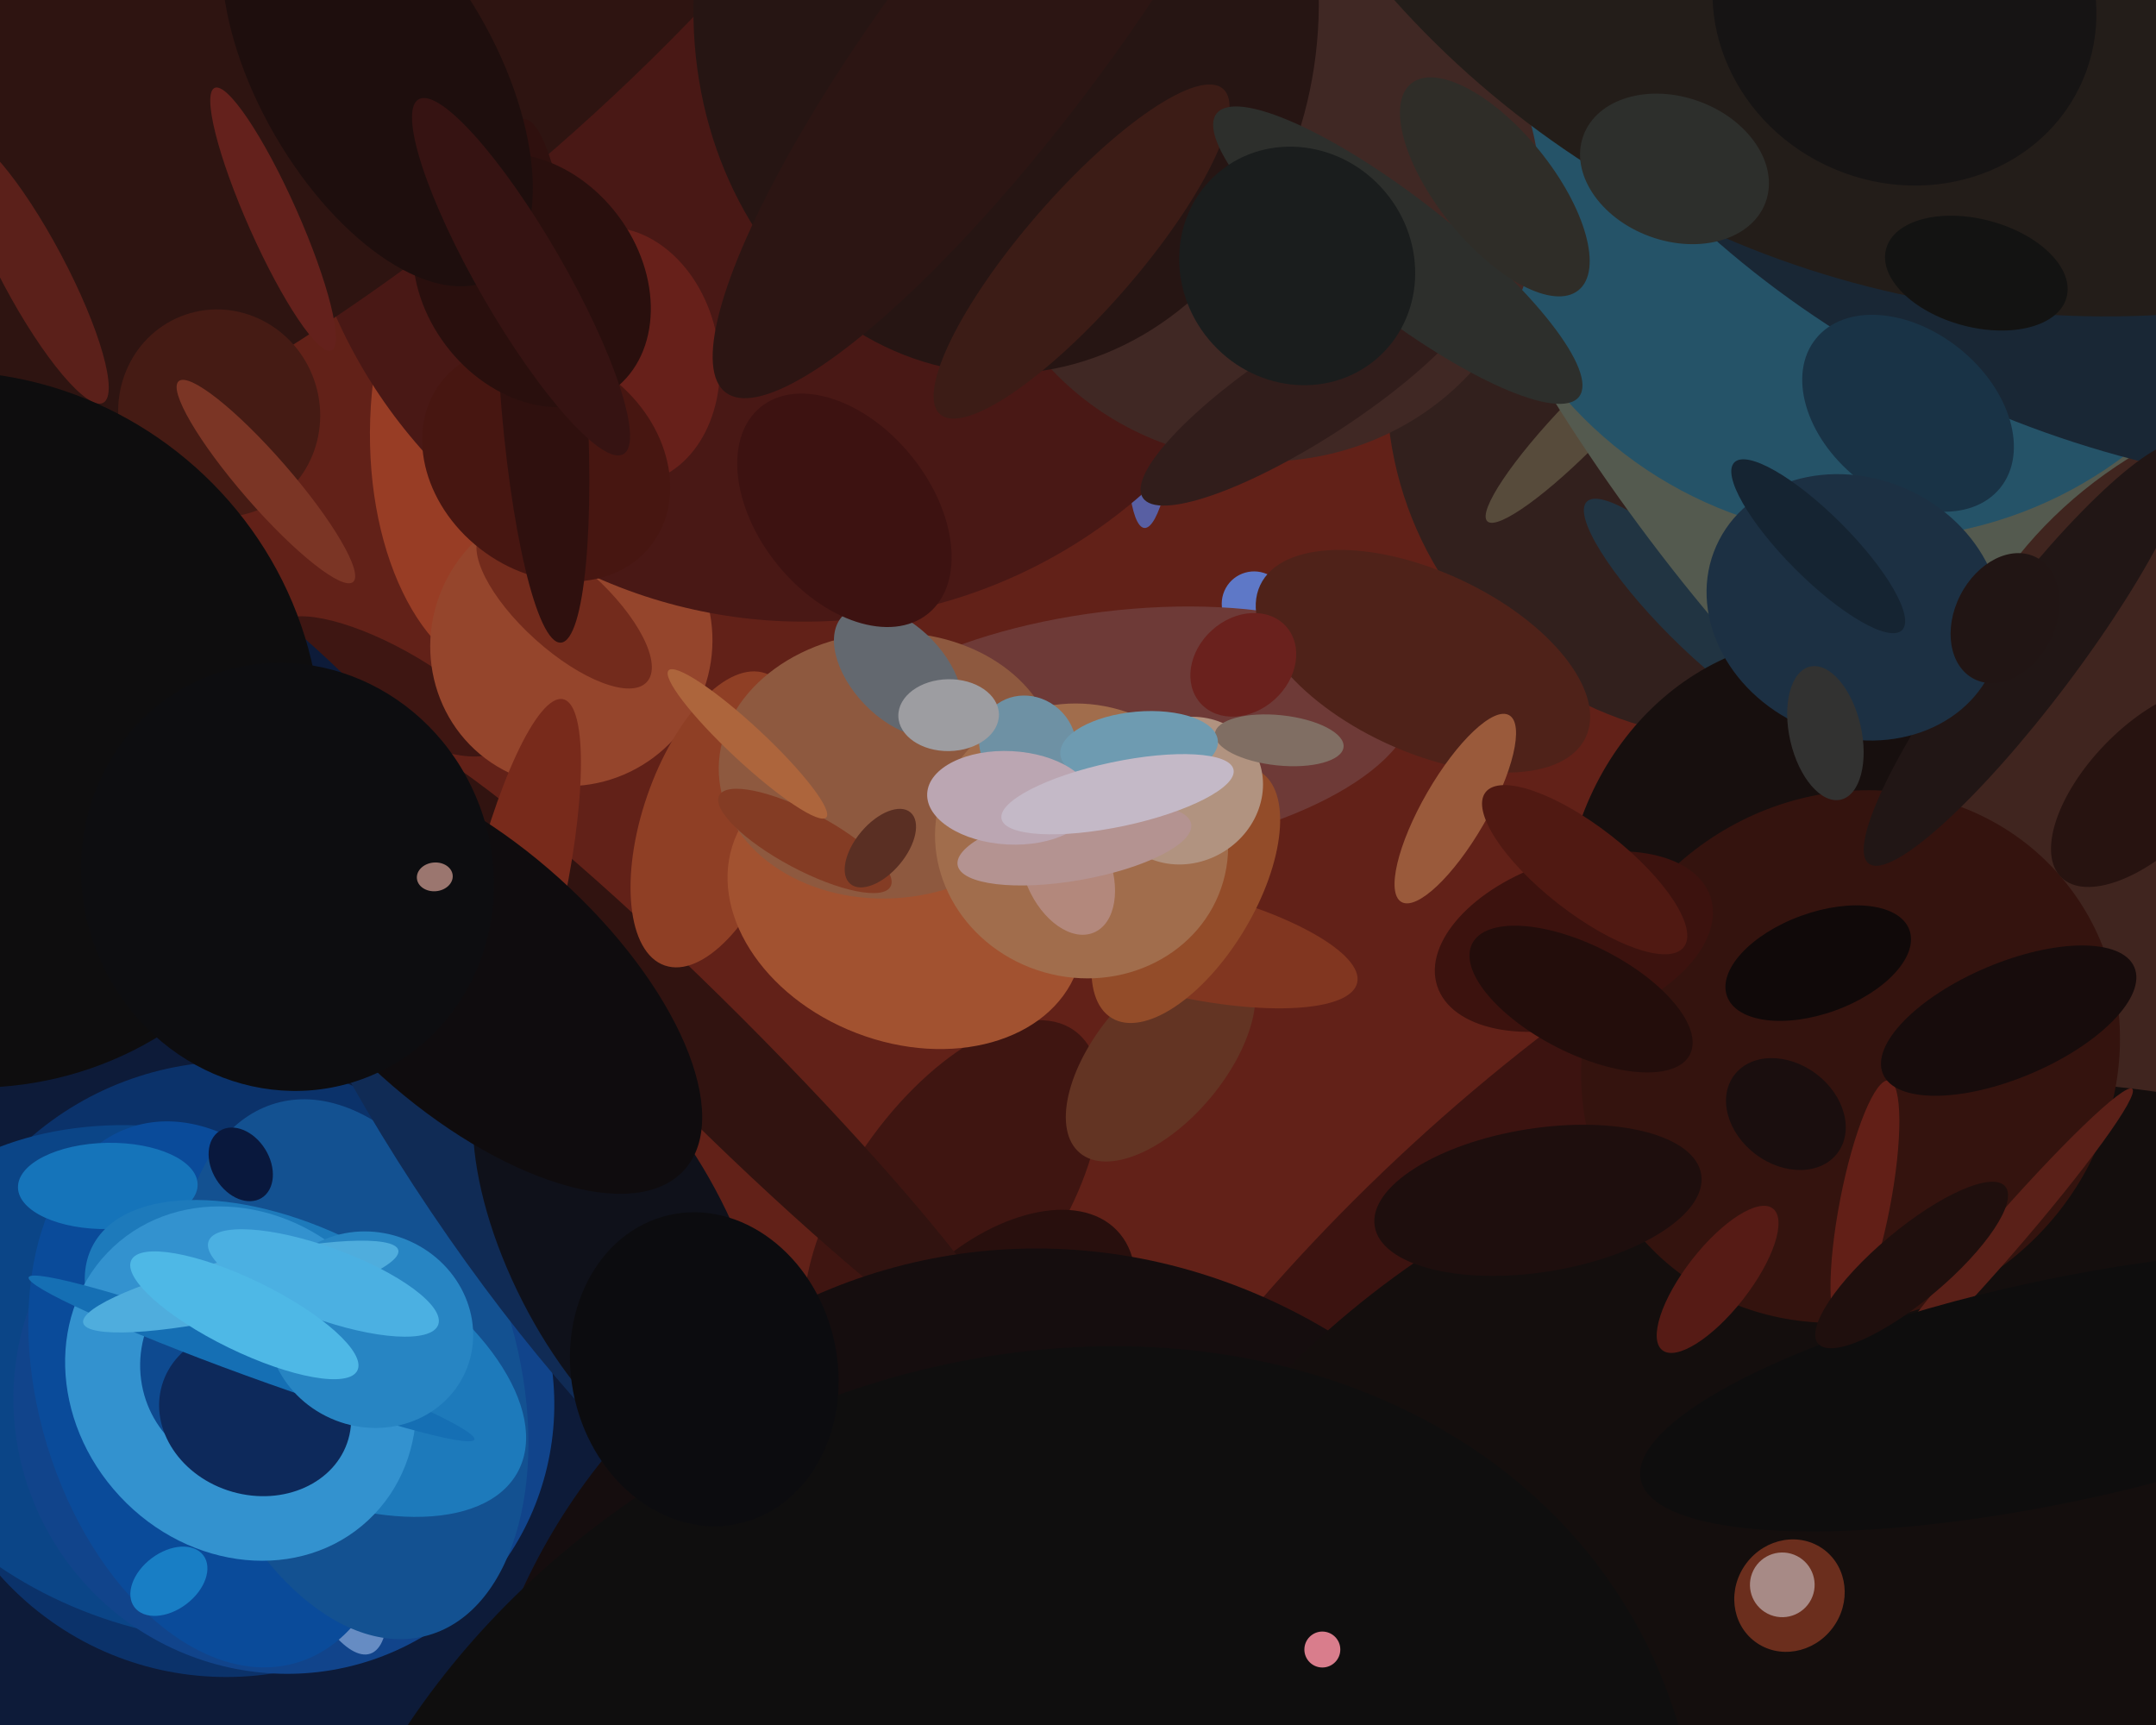 <svg xmlns="http://www.w3.org/2000/svg" width="600px" height="480px">
  <rect width="600" height="480" fill="rgb(98,33,24)"/>
  <ellipse cx="489" cy="103" rx="101" ry="105" transform="rotate(47,489,103)" fill="rgb(50,32,29)"/>
  <ellipse cx="108" cy="191" rx="35" ry="11" transform="rotate(29,108,191)" fill="rgb(62,22,18)"/>
  <ellipse cx="265" cy="335" rx="29" ry="59" transform="rotate(35,265,335)" fill="rgb(63,21,17)"/>
  <ellipse cx="441" cy="117" rx="39" ry="7" transform="rotate(134,441,117)" fill="rgb(87,75,59)"/>
  <ellipse cx="537" cy="470" rx="209" ry="338" transform="rotate(48,537,470)" fill="rgb(60,19,16)"/>
  <ellipse cx="277" cy="375" rx="28" ry="47" transform="rotate(46,277,375)" fill="rgb(40,15,13)"/>
  <ellipse cx="-165" cy="494" rx="324" ry="404" transform="rotate(33,-165,494)" fill="rgb(13,27,57)"/>
  <ellipse cx="64" cy="381" rx="85" ry="86" transform="rotate(37,64,381)" fill="rgb(11,50,106)"/>
  <ellipse cx="51" cy="385" rx="93" ry="69" transform="rotate(19,51,385)" fill="rgb(11,69,135)"/>
  <ellipse cx="323" cy="294" rx="18" ry="35" transform="rotate(40,323,294)" fill="rgb(99,52,35)"/>
  <ellipse cx="472" cy="170" rx="10" ry="43" transform="rotate(135,472,170)" fill="rgb(33,52,66)"/>
  <ellipse cx="79" cy="390" rx="75" ry="76" transform="rotate(150,79,390)" fill="rgb(17,68,139)"/>
  <ellipse cx="196" cy="294" rx="15" ry="126" transform="rotate(135,196,294)" fill="rgb(49,19,16)"/>
  <ellipse cx="92" cy="428" rx="34" ry="12" transform="rotate(71,92,428)" fill="rgb(102,140,195)"/>
  <ellipse cx="321" cy="111" rx="7" ry="36" transform="rotate(4,321,111)" fill="rgb(88,95,163)"/>
  <ellipse cx="349" cy="168" rx="9" ry="9" transform="rotate(119,349,168)" fill="rgb(94,120,199)"/>
  <ellipse cx="293" cy="525" rx="164" ry="178" transform="rotate(170,293,525)" fill="rgb(21,13,14)"/>
  <ellipse cx="311" cy="204" rx="34" ry="83" transform="rotate(83,311,204)" fill="rgb(110,58,55)"/>
  <ellipse cx="60" cy="388" rx="49" ry="78" transform="rotate(163,60,388)" fill="rgb(10,75,154)"/>
  <ellipse cx="98" cy="381" rx="46" ry="77" transform="rotate(164,98,381)" fill="rgb(19,81,145)"/>
  <ellipse cx="30" cy="330" rx="12" ry="25" transform="rotate(89,30,330)" fill="rgb(21,116,186)"/>
  <ellipse cx="582" cy="49" rx="159" ry="293" transform="rotate(144,582,49)" fill="rgb(84,90,79)"/>
  <ellipse cx="85" cy="378" rx="67" ry="35" transform="rotate(28,85,378)" fill="rgb(29,122,187)"/>
  <ellipse cx="144" cy="118" rx="41" ry="71" transform="rotate(2,144,118)" fill="rgb(152,61,37)"/>
  <ellipse cx="159" cy="179" rx="39" ry="40" transform="rotate(31,159,179)" fill="rgb(149,69,44)"/>
  <ellipse cx="510" cy="260" rx="83" ry="75" transform="rotate(83,510,260)" fill="rgb(23,15,14)"/>
  <ellipse cx="144" cy="321" rx="29" ry="129" transform="rotate(146,144,321)" fill="rgb(16,43,85)"/>
  <ellipse cx="224" cy="29" rx="143" ry="144" transform="rotate(6,224,29)" fill="rgb(73,24,21)"/>
  <ellipse cx="199" cy="228" rx="43" ry="20" transform="rotate(109,199,228)" fill="rgb(143,63,37)"/>
  <ellipse cx="143" cy="254" rx="13" ry="61" transform="rotate(13,143,254)" fill="rgb(120,42,27)"/>
  <ellipse cx="-64" cy="-193" rx="320" ry="444" transform="rotate(51,-64,-193)" fill="rgb(46,20,17)"/>
  <ellipse cx="657" cy="213" rx="105" ry="119" transform="rotate(78,657,213)" fill="rgb(64,37,31)"/>
  <ellipse cx="67" cy="385" rx="52" ry="46" transform="rotate(47,67,385)" fill="rgb(51,146,207)"/>
  <ellipse cx="544" cy="506" rx="247" ry="204" transform="rotate(171,544,506)" fill="rgb(20,14,13)"/>
  <ellipse cx="67" cy="380" rx="28" ry="29" transform="rotate(178,67,380)" fill="rgb(14,74,144)"/>
  <ellipse cx="515" cy="294" rx="72" ry="77" transform="rotate(50,515,294)" fill="rgb(52,19,14)"/>
  <ellipse cx="71" cy="393" rx="27" ry="23" transform="rotate(16,71,393)" fill="rgb(13,41,91)"/>
  <ellipse cx="328" cy="262" rx="51" ry="15" transform="rotate(13,328,262)" fill="rgb(129,54,32)"/>
  <ellipse cx="252" cy="252" rx="51" ry="38" transform="rotate(21,252,252)" fill="rgb(162,82,48)"/>
  <ellipse cx="9" cy="75" rx="42" ry="9" transform="rotate(62,9,75)" fill="rgb(91,32,26)"/>
  <ellipse cx="247" cy="213" rx="37" ry="47" transform="rotate(87,247,213)" fill="rgb(142,89,63)"/>
  <ellipse cx="61" cy="115" rx="28" ry="29" transform="rotate(161,61,115)" fill="rgb(69,27,20)"/>
  <ellipse cx="598" cy="219" rx="35" ry="17" transform="rotate(134,598,219)" fill="rgb(39,19,16)"/>
  <ellipse cx="330" cy="249" rx="19" ry="40" transform="rotate(31,330,249)" fill="rgb(147,76,41)"/>
  <ellipse cx="70" cy="378" rx="5" ry="66" transform="rotate(110,70,378)" fill="rgb(21,111,180)"/>
  <ellipse cx="157" cy="169" rx="12" ry="31" transform="rotate(132,157,169)" fill="rgb(115,43,28)"/>
  <ellipse cx="173" cy="348" rx="68" ry="31" transform="rotate(63,173,348)" fill="rgb(15,17,26)"/>
  <ellipse cx="172" cy="99" rx="36" ry="28" transform="rotate(79,172,99)" fill="rgb(103,32,26)"/>
  <ellipse cx="224" cy="234" rx="27" ry="8" transform="rotate(28,224,234)" fill="rgb(132,60,36)"/>
  <ellipse cx="131" cy="272" rx="80" ry="37" transform="rotate(42,131,272)" fill="rgb(15,12,14)"/>
  <ellipse cx="556" cy="346" rx="5" ry="57" transform="rotate(41,556,346)" fill="rgb(90,32,24)"/>
  <ellipse cx="152" cy="129" rx="37" ry="30" transform="rotate(38,152,129)" fill="rgb(71,22,17)"/>
  <ellipse cx="438" cy="262" rx="23" ry="40" transform="rotate(72,438,262)" fill="rgb(60,18,14)"/>
  <ellipse cx="301" cy="234" rx="38" ry="41" transform="rotate(106,301,234)" fill="rgb(161,109,76)"/>
  <ellipse cx="522" cy="35" rx="115" ry="115" transform="rotate(15,522,35)" fill="rgb(37,83,104)"/>
  <ellipse cx="297" cy="242" rx="12" ry="19" transform="rotate(157,297,242)" fill="rgb(179,136,124)"/>
  <ellipse cx="655" cy="-97" rx="233" ry="262" transform="rotate(102,655,-97)" fill="rgb(25,39,53)"/>
  <ellipse cx="350" cy="52" rx="79" ry="76" transform="rotate(21,350,52)" fill="rgb(64,40,36)"/>
  <ellipse cx="208" cy="207" rx="30" ry="5" transform="rotate(43,208,207)" fill="rgb(173,101,60)"/>
  <ellipse cx="564" cy="182" rx="14" ry="73" transform="rotate(37,564,182)" fill="rgb(33,22,21)"/>
  <ellipse cx="250" cy="187" rx="22" ry="13" transform="rotate(46,250,187)" fill="rgb(99,104,111)"/>
  <ellipse cx="573" cy="387" rx="31" ry="119" transform="rotate(78,573,387)" fill="rgb(14,13,13)"/>
  <ellipse cx="330" cy="220" rx="20" ry="22" transform="rotate(59,330,220)" fill="rgb(177,147,128)"/>
  <ellipse cx="280" cy="2" rx="87" ry="102" transform="rotate(2,280,2)" fill="rgb(38,21,19)"/>
  <ellipse cx="519" cy="335" rx="35" ry="7" transform="rotate(101,519,335)" fill="rgb(98,31,23)"/>
  <ellipse cx="279" cy="7" rx="30" ry="128" transform="rotate(37,279,7)" fill="rgb(44,21,19)"/>
  <ellipse cx="47" cy="440" rx="8" ry="12" transform="rotate(53,47,440)" fill="rgb(24,126,197)"/>
  <ellipse cx="299" cy="235" rx="33" ry="10" transform="rotate(170,299,235)" fill="rgb(180,147,145)"/>
  <ellipse cx="235" cy="142" rx="37" ry="24" transform="rotate(51,235,142)" fill="rgb(61,18,17)"/>
  <ellipse cx="103" cy="370" rx="29" ry="27" transform="rotate(24,103,370)" fill="rgb(39,133,195)"/>
  <ellipse cx="585" cy="-168" rx="256" ry="262" transform="rotate(95,585,-168)" fill="rgb(35,29,25)"/>
  <ellipse cx="301" cy="70" rx="60" ry="16" transform="rotate(131,301,70)" fill="rgb(60,28,22)"/>
  <ellipse cx="365" cy="108" rx="56" ry="14" transform="rotate(147,365,108)" fill="rgb(49,29,27)"/>
  <ellipse cx="151" cy="106" rx="73" ry="12" transform="rotate(86,151,106)" fill="rgb(47,16,14)"/>
  <ellipse cx="148" cy="78" rx="38" ry="30" transform="rotate(53,148,78)" fill="rgb(41,15,13)"/>
  <ellipse cx="531" cy="115" rx="23" ry="33" transform="rotate(129,531,115)" fill="rgb(25,51,70)"/>
  <ellipse cx="532" cy="352" rx="10" ry="34" transform="rotate(50,532,352)" fill="rgb(31,15,13)"/>
  <ellipse cx="356" cy="206" rx="18" ry="7" transform="rotate(6,356,206)" fill="rgb(128,110,99)"/>
  <ellipse cx="506" cy="268" rx="14" ry="27" transform="rotate(70,506,268)" fill="rgb(16,9,9)"/>
  <ellipse cx="396" cy="184" rx="25" ry="50" transform="rotate(115,396,184)" fill="rgb(79,34,25)"/>
  <ellipse cx="105" cy="21" rx="33" ry="65" transform="rotate(150,105,21)" fill="rgb(30,14,13)"/>
  <ellipse cx="-11" cy="203" rx="102" ry="98" transform="rotate(40,-11,203)" fill="rgb(14,13,14)"/>
  <ellipse cx="67" cy="358" rx="8" ry="45" transform="rotate(77,67,358)" fill="rgb(79,173,221)"/>
  <ellipse cx="277" cy="551" rx="204" ry="167" transform="rotate(151,277,551)" fill="rgb(15,14,14)"/>
  <ellipse cx="286" cy="207" rx="13" ry="14" transform="rotate(132,286,207)" fill="rgb(110,145,164)"/>
  <ellipse cx="497" cy="310" rx="14" ry="18" transform="rotate(127,497,310)" fill="rgb(26,14,14)"/>
  <ellipse cx="76" cy="61" rx="7" ry="40" transform="rotate(156,76,61)" fill="rgb(100,33,28)"/>
  <ellipse cx="516" cy="169" rx="36" ry="42" transform="rotate(114,516,169)" fill="rgb(28,48,67)"/>
  <ellipse cx="428" cy="334" rx="46" ry="20" transform="rotate(171,428,334)" fill="rgb(30,14,13)"/>
  <ellipse cx="317" cy="208" rx="22" ry="10" transform="rotate(175,317,208)" fill="rgb(110,155,177)"/>
  <ellipse cx="389" cy="71" rx="16" ry="64" transform="rotate(128,389,71)" fill="rgb(45,47,44)"/>
  <ellipse cx="530" cy="1" rx="50" ry="54" transform="rotate(113,530,1)" fill="rgb(22,20,20)"/>
  <ellipse cx="550" cy="76" rx="26" ry="15" transform="rotate(15,550,76)" fill="rgb(19,19,18)"/>
  <ellipse cx="498" cy="444" rx="15" ry="16" transform="rotate(37,498,444)" fill="rgb(107,46,29)"/>
  <ellipse cx="496" cy="441" rx="9" ry="9" transform="rotate(117,496,441)" fill="rgb(167,138,134)"/>
  <ellipse cx="90" cy="357" rx="10" ry="34" transform="rotate(110,90,357)" fill="rgb(75,176,226)"/>
  <ellipse cx="281" cy="222" rx="13" ry="23" transform="rotate(93,281,222)" fill="rgb(187,166,178)"/>
  <ellipse cx="311" cy="221" rx="9" ry="33" transform="rotate(78,311,221)" fill="rgb(196,185,199)"/>
  <ellipse cx="405" cy="225" rx="30" ry="9" transform="rotate(120,405,225)" fill="rgb(154,90,59)"/>
  <ellipse cx="196" cy="381" rx="37" ry="44" transform="rotate(167,196,381)" fill="rgb(12,12,15)"/>
  <ellipse cx="80" cy="244" rx="60" ry="57" transform="rotate(67,80,244)" fill="rgb(13,13,16)"/>
  <ellipse cx="466" cy="47" rx="20" ry="27" transform="rotate(110,466,47)" fill="rgb(45,47,44)"/>
  <ellipse cx="145" cy="77" rx="57" ry="12" transform="rotate(60,145,77)" fill="rgb(54,19,18)"/>
  <ellipse cx="441" cy="242" rx="35" ry="12" transform="rotate(38,441,242)" fill="rgb(80,25,18)"/>
  <ellipse cx="559" cy="284" rx="38" ry="16" transform="rotate(157,559,284)" fill="rgb(23,12,12)"/>
  <ellipse cx="264" cy="199" rx="14" ry="10" transform="rotate(179,264,199)" fill="rgb(157,157,161)"/>
  <ellipse cx="416" cy="52" rx="16" ry="37" transform="rotate(141,416,52)" fill="rgb(47,45,40)"/>
  <ellipse cx="440" cy="278" rx="15" ry="34" transform="rotate(117,440,278)" fill="rgb(35,13,11)"/>
  <ellipse cx="67" cy="324" rx="11" ry="8" transform="rotate(58,67,324)" fill="rgb(9,24,61)"/>
  <ellipse cx="346" cy="185" rx="16" ry="13" transform="rotate(138,346,185)" fill="rgb(106,33,29)"/>
  <ellipse cx="558" cy="172" rx="14" ry="19" transform="rotate(27,558,172)" fill="rgb(33,21,20)"/>
  <ellipse cx="478" cy="356" rx="25" ry="9" transform="rotate(128,478,356)" fill="rgb(86,27,21)"/>
  <ellipse cx="68" cy="366" rx="10" ry="35" transform="rotate(116,68,366)" fill="rgb(78,184,230)"/>
  <ellipse cx="506" cy="152" rx="9" ry="33" transform="rotate(135,506,152)" fill="rgb(21,36,50)"/>
  <ellipse cx="245" cy="236" rx="13" ry="7" transform="rotate(130,245,236)" fill="rgb(90,47,35)"/>
  <ellipse cx="74" cy="134" rx="37" ry="7" transform="rotate(49,74,134)" fill="rgb(123,53,37)"/>
  <ellipse cx="368" cy="459" rx="5" ry="5" transform="rotate(56,368,459)" fill="rgb(217,125,140)"/>
  <ellipse cx="361" cy="74" rx="34" ry="32" transform="rotate(50,361,74)" fill="rgb(26,29,29)"/>
  <ellipse cx="508" cy="204" rx="10" ry="19" transform="rotate(167,508,204)" fill="rgb(50,50,49)"/>
  <ellipse cx="121" cy="244" rx="5" ry="4" transform="rotate(175,121,244)" fill="rgb(155,118,111)"/>
</svg>